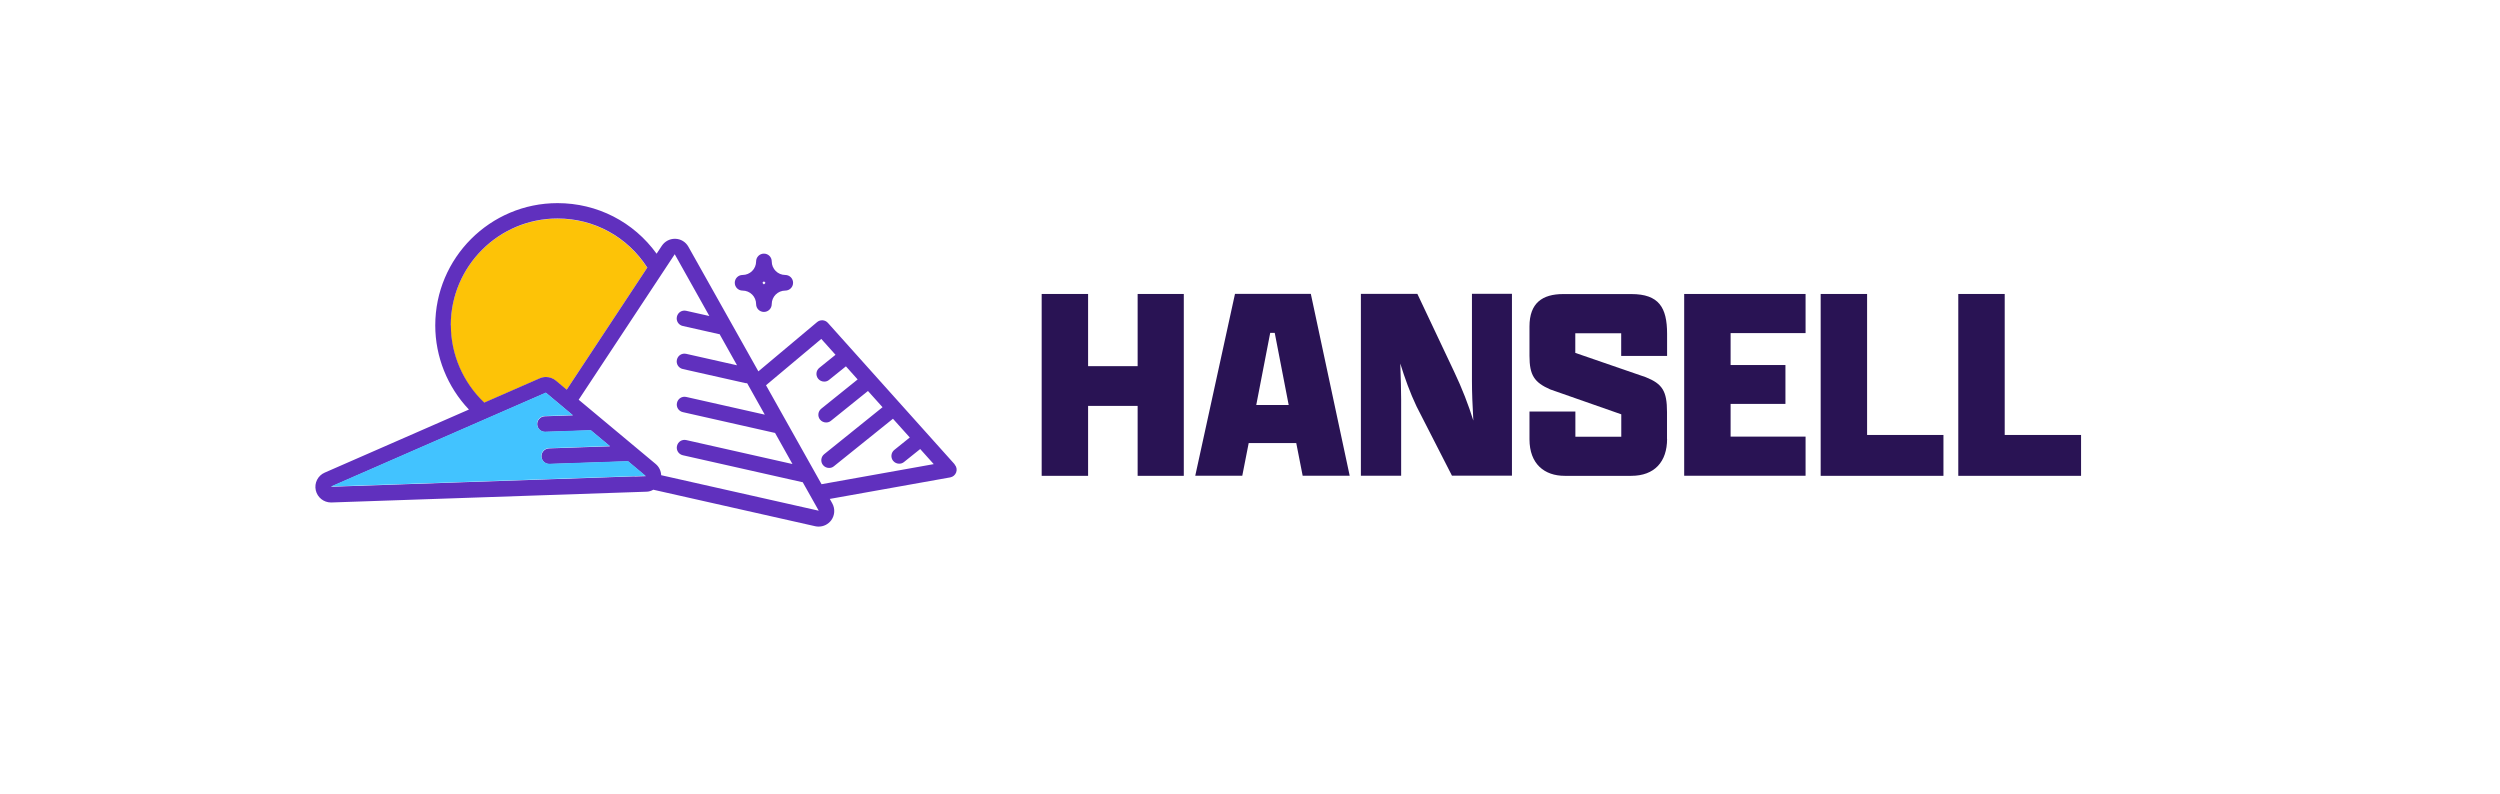 <?xml version="1.0" encoding="UTF-8"?> <svg xmlns="http://www.w3.org/2000/svg" id="a" width="4in" height="1.27in" viewBox="0 0 288 91.48"><path d="M119.99,33.88h5.35v8.32h5.71v-8.32h5.32v20.96h-5.32v-8.06h-5.71v8.06h-5.35v-20.96Z" fill="#291354" stroke-width="0"></path><path d="M149.33,51.06h-5.48l-.74,3.77h-5.42l4.58-20.96h8.74l4.48,20.96h-5.42l-.74-3.77ZM144.72,46.68h3.74l-1.61-8.32h-.52l-1.61,8.32Z" fill="#291354" stroke-width="0"></path><path d="M167.28,54.83l-4.09-8c-.74-1.55-1.35-3.26-1.87-4.93.06,1.64.1,3.13.1,4.13v8.8h-4.64v-20.96h6.51l4.22,8.93c.94,1.97,1.68,3.9,2.23,5.67-.1-1.71-.16-3.29-.16-4.55v-10.06h4.61v20.96h-6.9Z" fill="#291354" stroke-width="0"></path><path d="M192.07,50.58c0,2.64-1.45,4.26-4.13,4.26h-7.67c-2.32,0-4.06-1.35-4.06-4.22v-3.19h5.29v2.9h5.29v-2.58l-8.19-2.87c-1.84-.81-2.39-1.64-2.39-3.87v-3.38c0-2.71,1.48-3.74,3.9-3.74h7.83c3.19,0,4.13,1.55,4.13,4.58v2.55h-5.29v-2.61h-5.29v2.26l8.12,2.8c1.93.77,2.45,1.61,2.45,4.03v3.1Z" fill="#291354" stroke-width="0"></path><path d="M194.04,33.88h13.99v4.51h-8.64v3.68h6.32v4.48h-6.32v3.77h8.64v4.51h-13.99v-20.96Z" fill="#291354" stroke-width="0"></path><path d="M209.77,33.88h5.35v16.25h8.8v4.71h-14.15v-20.96Z" fill="#291354" stroke-width="0"></path><path d="M225.63,33.88h5.35v16.25h8.8v4.71h-14.15v-20.96Z" fill="#291354" stroke-width="0"></path><polygon points="55.74 46.4 55.74 46.41 55.81 46.38 55.74 46.4" fill="none" stroke-width="0"></polygon><path d="M85.83,44.16l-7.2-1.62c-.48-.11-.79-.59-.68-1.07.11-.48.59-.79,1.07-.68l5.86,1.32-2.01-3.59s-.04,0-.06,0l-4.18-.94c-.48-.11-.79-.59-.68-1.07s.59-.79,1.07-.68l2.67.6-3.99-7.12-11.07,16.77,8.87,7.4c.4.33.62.81.64,1.31l18.15,4.09-1.85-3.29s-.03,0-.05,0l-13.76-3.1c-.48-.11-.79-.59-.68-1.07s.59-.79,1.07-.68l12.24,2.76-2.01-3.59s-.02,0-.03,0l-10.59-2.39c-.48-.11-.79-.59-.68-1.07s.59-.79,1.07-.68l9.05,2.04-2.03-3.62s-.01,0-.02,0c-.07,0-.13,0-.2-.02Z" fill="none" stroke-width="0"></path><path d="M107.55,53.51l-1.56-1.74-1.86,1.49c-.17.13-.36.2-.56.2-.26,0-.52-.11-.7-.33-.31-.39-.25-.95.14-1.26l1.78-1.43-1.94-2.16-6.8,5.47c-.17.13-.36.2-.56.2-.26,0-.52-.11-.7-.33-.31-.39-.25-.95.14-1.26l6.72-5.41-1.68-1.87-4.26,3.43c-.17.13-.36.2-.56.2-.26,0-.52-.11-.7-.33-.31-.39-.25-.95.14-1.26l4.19-3.37-1.35-1.51-1.94,1.56c-.17.13-.36.2-.56.2-.26,0-.52-.11-.7-.33-.31-.39-.25-.95.14-1.26l1.86-1.5-1.64-1.83-6.37,5.34,6.41,11.42,12.91-2.31Z" fill="none" stroke-width="0"></path><path d="M88.16,32.59c-.06-.06-.12-.12-.18-.18-.06.06-.12.12-.18.18.06.06.12.12.18.18.06-.06.12-.12.18-.18Z" fill="none" stroke-width="0"></path><path d="M62.13,43.62c.23-.1.48-.15.72-.15.41,0,.82.14,1.15.42l1.24,1.04,9.29-14.07c-2.28-3.55-6.12-5.66-10.35-5.66-6.78,0-12.3,5.52-12.3,12.3,0,3.37,1.41,6.61,3.85,8.93l.06-.03,6.33-2.77Z" fill="#fdc307" stroke-width="0"></path><polygon points="74.54 30.85 74.55 30.83 74.55 30.82 74.54 30.84 74.54 30.85" fill="#6030be" stroke-width="0"></polygon><path d="M109.96,53.51l-14.61-16.3c-.32-.36-.87-.4-1.24-.09l-6.77,5.68-8.07-14.37c-.31-.55-.87-.89-1.5-.91-.02,0-.04,0-.06,0-.6,0-1.16.3-1.5.81l-.6.91c-2.65-3.67-6.84-5.83-11.42-5.83-7.77,0-14.09,6.32-14.09,14.09,0,3.61,1.4,7.09,3.88,9.7l-16.62,7.27c-.79.34-1.22,1.2-1.03,2.04.19.82.91,1.4,1.75,1.4.02,0,.04,0,.06,0l36.28-1.24c.29,0,.57-.09.81-.23l18.67,4.21c.13.03.26.04.39.04.56,0,1.09-.26,1.44-.72.42-.57.47-1.33.13-1.95l-.29-.52,13.88-2.48c.32-.06.58-.28.69-.59.11-.31.04-.65-.18-.89ZM51.89,37.48c0-6.78,5.52-12.3,12.3-12.3,4.22,0,8.07,2.11,10.35,5.66v-.02s.02,0,.02,0v.02s-.02,0-.02,0l-9.29,14.07-1.24-1.04c-.33-.27-.74-.42-1.15-.42-.24,0-.49.05-.72.15l-6.33,2.77-.06.03s0,0,0,0c-2.44-2.32-3.85-5.55-3.85-8.92ZM73.07,54.9l-35,1.2,24.78-10.83,1.74,1.45,1.37,1.15-.71.02-2.53.09c-.49.02-.88.43-.87.93.02.48.41.87.9.87.01,0,.02,0,.03,0l4.4-.15.85-.03,2.21,1.84-1,.03-6.03.21c-.49.02-.88.43-.87.93.02.48.41.87.9.87.01,0,.02,0,.03,0l7.9-.27.98-.03s.1-.01.15-.02l2.06,1.72-1.28.04ZM76.14,54.78c-.02-.5-.24-.98-.64-1.31l-8.87-7.4,11.07-16.77,3.99,7.12-2.67-.6c-.49-.11-.96.19-1.07.68s.19.96.68,1.07l4.18.94s.04,0,.06,0l2.01,3.59-5.86-1.32c-.49-.11-.96.19-1.07.68-.11.48.19.96.68,1.07l7.2,1.62c.07.01.13.02.2.02,0,0,.01,0,.02,0l2.03,3.62-9.05-2.04c-.49-.11-.96.19-1.07.68s.19.96.68,1.07l10.59,2.39s.02,0,.03,0l2.01,3.59-12.24-2.76c-.49-.11-.96.19-1.07.68s.19.96.68,1.07l13.76,3.1s.03,0,.05,0l1.85,3.29-18.15-4.09ZM94.63,55.82l-6.41-11.42,6.37-5.34,1.64,1.83-1.86,1.5c-.39.31-.45.87-.14,1.26.18.22.44.33.7.33.2,0,.4-.06.56-.2l1.94-1.56,1.35,1.51-4.19,3.37c-.39.31-.45.88-.14,1.26.18.22.44.33.7.33.2,0,.4-.06.56-.2l4.26-3.43,1.68,1.87-6.72,5.41c-.39.31-.45.88-.14,1.26.18.22.44.33.7.33.2,0,.4-.06.56-.2l6.8-5.47,1.94,2.16-1.78,1.43c-.39.31-.45.88-.14,1.26.18.22.44.33.7.33.2,0,.4-.06.56-.2l1.86-1.49,1.56,1.74-12.91,2.31Z" fill="#6030be" stroke-width="0"></path><path d="M85.52,33.49c.86,0,1.56.7,1.56,1.56,0,.5.4.9.9.9s.9-.4.9-.9c0-.86.7-1.56,1.56-1.56.5,0,.9-.4.9-.9s-.4-.9-.9-.9c-.86,0-1.56-.7-1.56-1.56,0-.5-.4-.9-.9-.9s-.9.4-.9.9c0,.86-.7,1.56-1.56,1.56-.5,0-.9.4-.9.9s.4.9.9.9ZM87.98,32.42c.06.06.12.12.18.18-.06.06-.12.12-.18.18-.06-.06-.12-.12-.18-.18.06-.06.12-.12.18-.18Z" fill="#6030be" stroke-width="0"></path><path d="M72.29,53.13s-.1.02-.15.02l-8.88.3s-.02,0-.03,0c-.48,0-.88-.38-.9-.87-.02-.5.37-.91.87-.93l7.03-.24-2.21-1.84-5.25.18s-.02,0-.03,0c-.48,0-.88-.38-.9-.87-.02-.5.37-.91.87-.93l3.24-.11-3.11-2.6-24.78,10.83,36.28-1.24-2.06-1.72Z" fill="#42c3ff" stroke-width="0"></path></svg> 